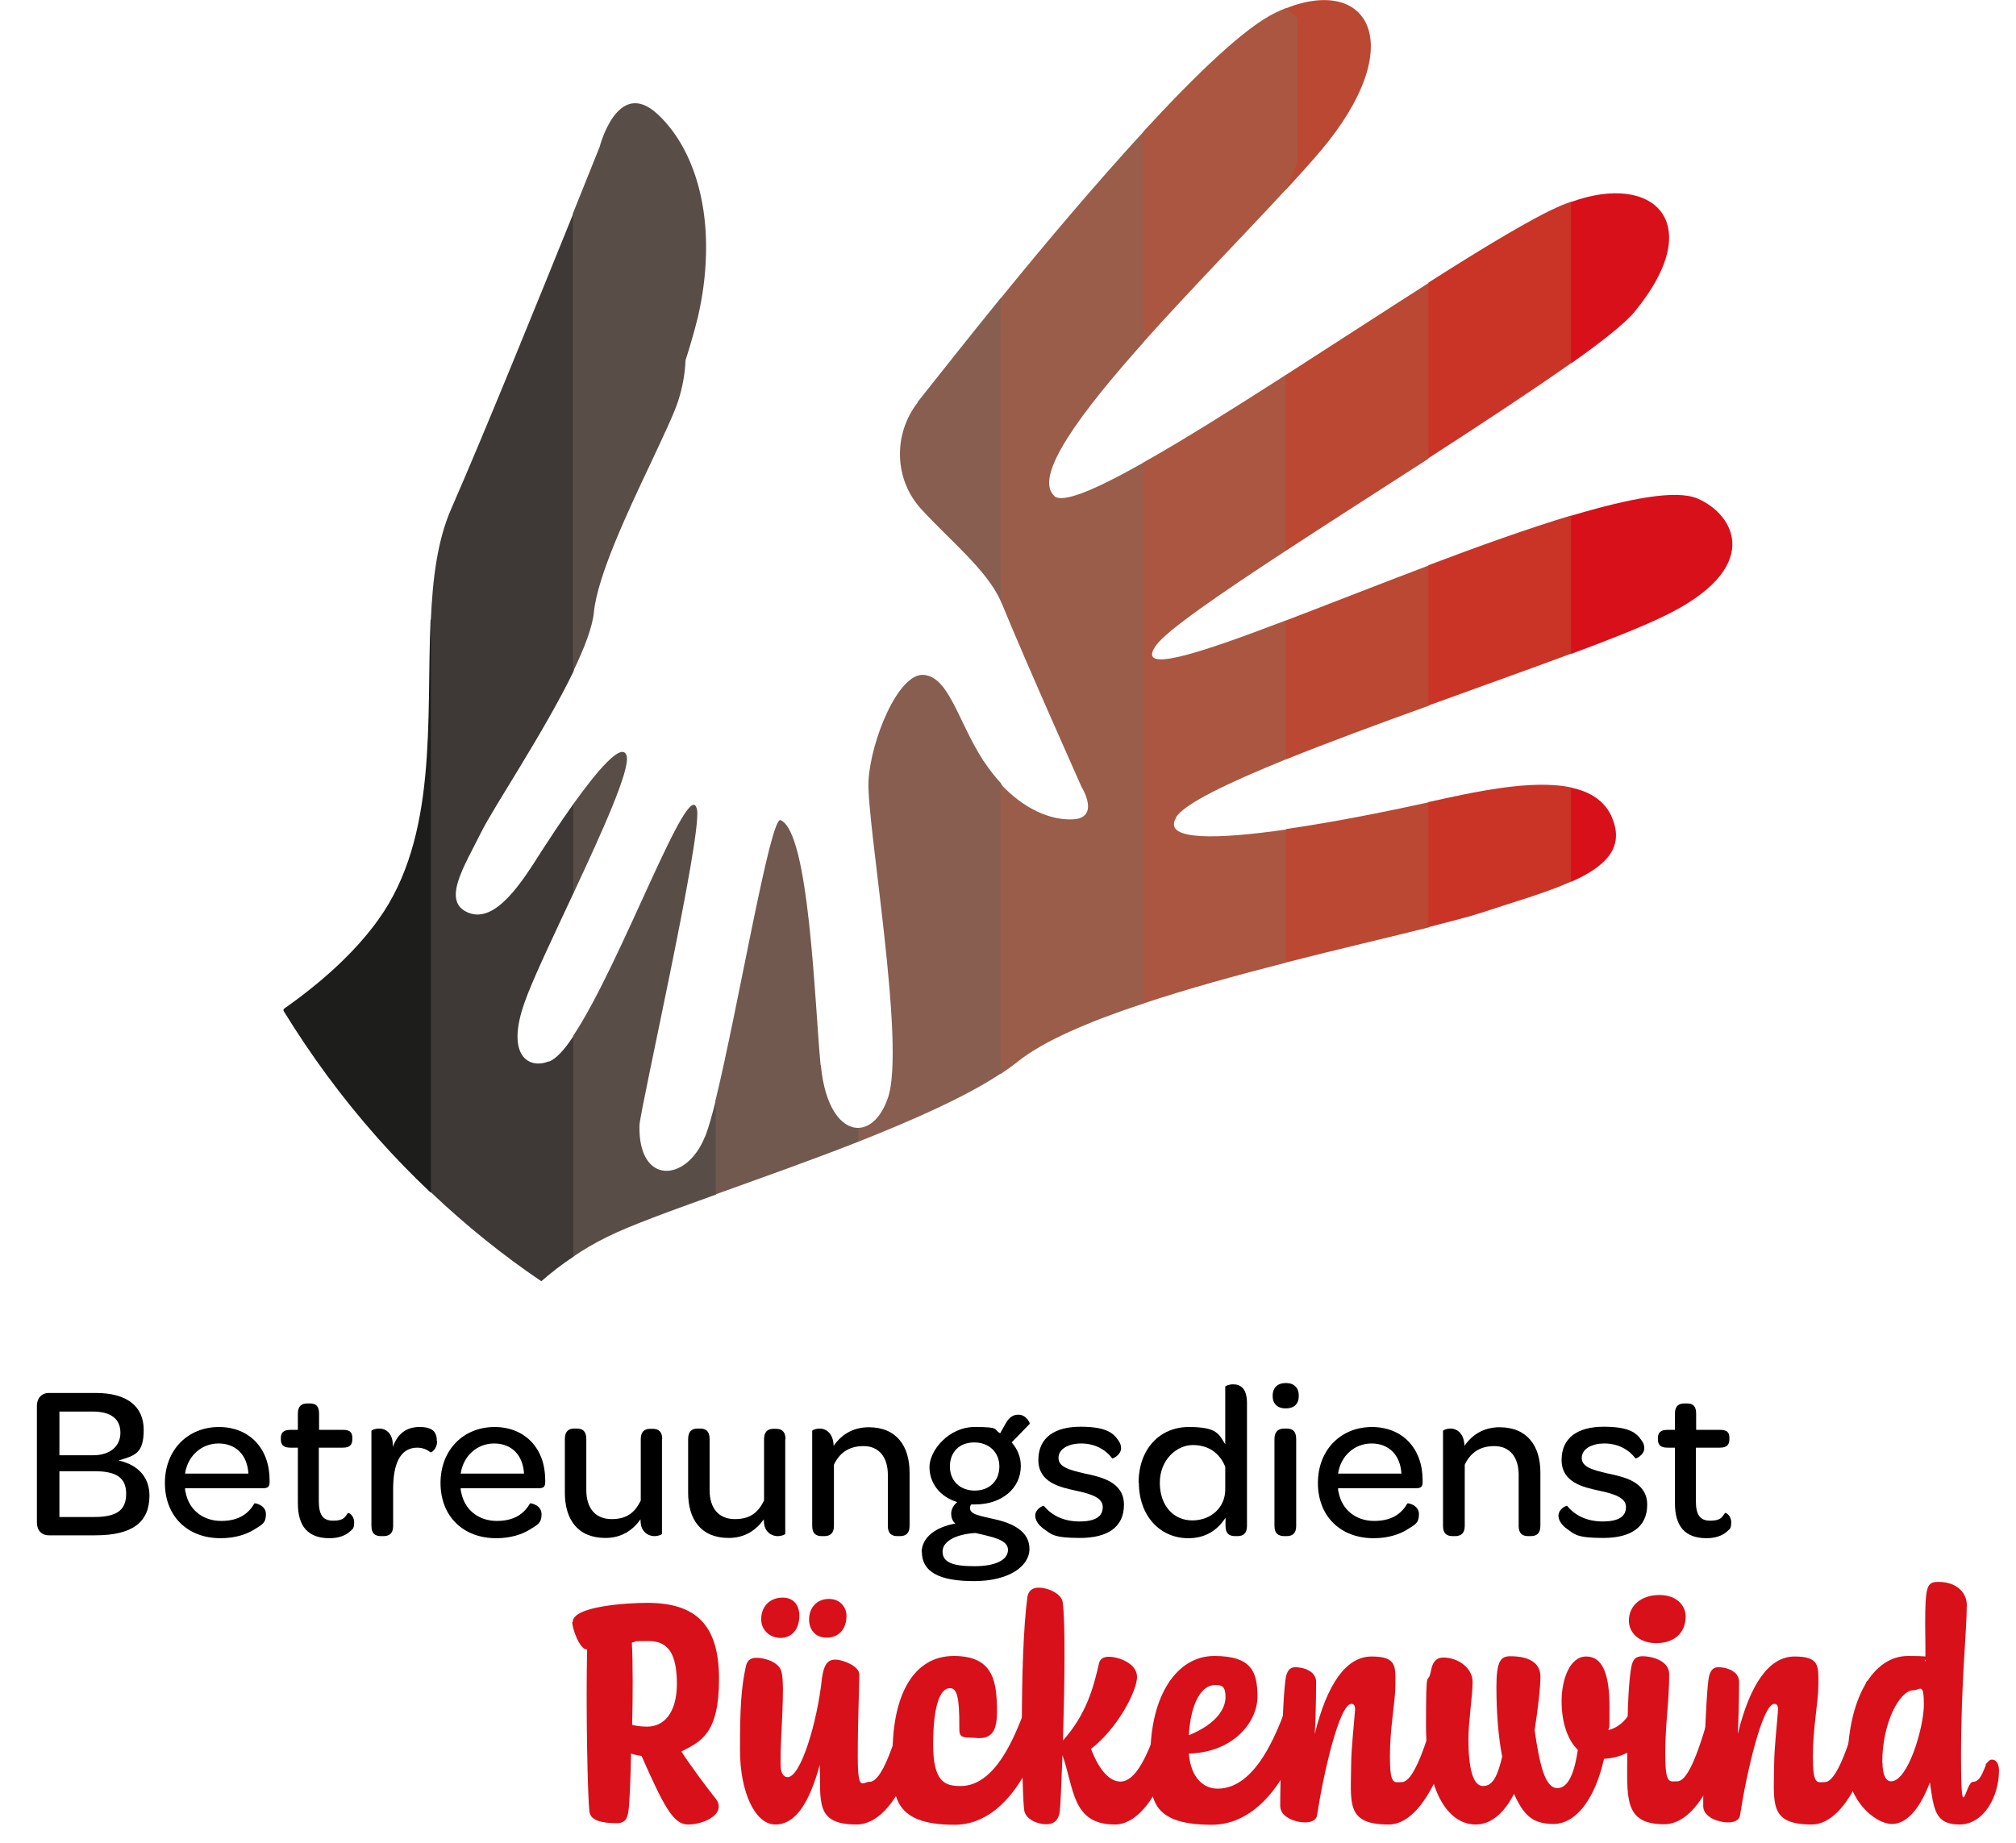 <?xml version="1.0" encoding="UTF-8"?>
<svg id="Ebene_1" xmlns="http://www.w3.org/2000/svg" version="1.1" viewBox="0 0 770.2 704.4">
  <!-- Generator: Adobe Illustrator 29.7.0, SVG Export Plug-In . SVG Version: 2.1.1 Build 138)  -->
  <defs>
    <style>
      .st0 {
        fill: #71594f;
      }

      .st1 {
        fill: #3e3936;
      }

      .st2 {
        fill: #995d4a;
      }

      .st3 {
        fill: #1d1d1b;
      }

      .st4 {
        fill: #ab5640;
      }

      .st5 {
        fill: #c93426;
      }

      .st6 {
        fill: #d8101a;
      }

      .st7 {
        fill: #875e50;
      }

      .st8 {
        fill: #594d47;
      }

      .st9 {
        fill: #ba4833;
      }
    </style>
  </defs>
  <path class="st9" d="M504.5,57.7c34-40.2,18.7-67.2-13.3-54.5v69.4c5-5.5,9.6-10.5,13.3-14.9"/>
  <path class="st3" d="M144.5,351.5c-9.2,12.8-22.1,24.2-35.9,33.9-.3.2-.4.7-.2,1,10.4,16.9,22.3,33.2,36,48.6,6.4,7.2,13.1,14.1,20.1,20.7l5.6-3.3v-221.2l-5.6,5.8c-1.7,38,2.9,82.7-20,114.5"/>
  <path class="st1" d="M209.6,405.6c-7.4,3-16.5-1.9-9.2-22.5,3-8.6,10.8-24.9,18.6-41.6l6.4-21.1v-15.4l-6.4,2.3c-5,7-9.6,14.1-12.2,18.1-7.1,11.2-17.3,27.6-27.8,23.4s-1.7-17.6,4.9-30.9c4.7-9.5,24-38.2,35.2-61.3l6.4-38.6V82.6l-6.4-1.2c-12.8,31.7-34.5,85.2-46.7,113-5.3,12.1-7.1,26.7-7.8,42.5v218.7c13.3,12.6,27.4,24,42.2,34,3.8-3.3,7.9-6.5,12.3-9.4l6.3-9.2v-72.4l-6.3-2.7c-3.4,5.2-6.6,8.7-9.4,9.8"/>
  <path class="st7" d="M350.6,153.8c-9.5,12.2-9,29.5,1.4,40.8,11.3,12.3,24.8,23,30.3,35l4.8-8.2v-104.3l-4.8-3.2c-12.5,15.4-23.6,29.5-31.8,39.8"/>
  <path class="st8" d="M269.3,434.4c-6.9,17.4-25.5,18.7-25-4.3.1-5.5,23.9-110.4,22-120.6-2.7-14.8-28.8,58.6-47.3,86.3v84.4c4-2.7,8.2-5.2,12.9-7.5,8.6-4.3,23.8-9.8,41.6-16.2l5.5-8.1v-29.7l-5.5,1.6c-1.5,6.1-2.9,11-4.1,14"/>
  <path class="st8" d="M239.4,288.8c-1.7-5.7-11.6,6.2-20.4,18.5v34.2c10.9-23.3,21.9-47.5,20.4-52.7"/>
  <path class="st8" d="M226.9,233.9c1.4-13.8,12.7-37.9,21.7-56.9,4.6-9.9,8.7-18.4,10.4-23.5,1.8-5.5,2.7-10.8,2.9-15.8,1.7-5.3,3.3-10.8,4.7-16.4,1.9-8.2,2.9-16.1,3.1-23.5.8-24.1-6.8-43.4-18.5-54.2-15.3-14.2-22.1,12.5-22.1,12.5,0,0-4.1,10.2-10.2,25.4v175.2c4.3-8.9,7.4-16.9,8-22.7"/>
  <path class="st0" d="M313.5,407c-2.3-24.2-4.3-89-15.3-93.6-3.9-1.6-16.3,72.2-24.8,106.9v36.1c16.9-6.1,36.2-12.9,54.5-20.1l5.1-3.9-5.1-1.4c-6.4.1-12.8-7.7-14.3-24"/>
  <path class="st7" d="M375.8,290.9c-9.9-15.4-13.2-32.2-22.9-33s-20.3,25.1-21.1,40.6c-.8,15.6,14.4,101.1,7.4,121.1-2.6,7.5-6.9,11.3-11.3,11.4v5.3c21.2-8.4,41.1-17.2,54.5-26.1l4.2-8.3v-93.2l-4.2-9.4c-2.3-2.5-4.5-5.3-6.6-8.5"/>
  <path class="st2" d="M402.7,189.4c-7.9-7.5,10.2-31.7,34.1-58.5l3.9-10.7V50.8l-3.9-.4c-18.1,19.7-37.6,42.8-54.5,63.6v115.7c.2.4.4.9.6,1.3,8.6,21.1,30.3,69.7,30.3,69.7,0,0,7.4,11.9-3.4,12.4-8.5.4-18.7-4-27.5-13.5v110.8c2.4-1.6,4.5-3.1,6.5-4.7,9.8-7.9,27.4-15.4,48-22.2l3.9-4.1v-126.6l-2.2-3.5,2.2-3.6v-67.5l-3.9-1.4c-17.9,10.1-30.9,15.8-34.1,12.7"/>
  <path class="st4" d="M491.3,72.5l4.4-10.2V6.8l-4.4-3.7c-1.3.5-2.5,1-3.9,1.7-11.6,5.5-30.3,23.4-50.6,45.5v80.5c17.8-19.9,38.7-41.3,54.5-58.4"/>
  <path class="st4" d="M449.2,312.5c2.9-5.2,19.6-13.2,42-22.3l4.4-6.4v-44.9l-4.4-1.8c-33.8,12.9-57.3,20.6-49.6,9.6,4-5.7,24.1-19.5,49.6-36.2l4.4-7.5v-59.1l-4.4-.6c-19.8,12.7-39,24.8-54.5,33.5v206.7c17.1-5.7,36.1-10.9,54.5-15.6l4.4-4.2v-43.2l-4.4-3.5c-25,3.6-47,4.5-42-4.3"/>
  <path class="st9" d="M545.7,175.2l5-8.8v-56.3l-5-1.9c-17.1,10.9-36.1,23.3-54.5,35.1v67.2c16.8-11,35.9-23.2,54.5-35.2"/>
  <path class="st9" d="M545.3,306.7c-11.4,2.5-33.7,7.2-54,10.1v51c20.4-5.2,39.8-9.7,54.5-13.4l5-4.8v-39.2l-5-3.8c-.2,0-.3,0-.5.1"/>
  <path class="st9" d="M491.3,290.2c16.1-6.5,35.3-13.6,54.5-20.5l5-5.9v-46.2l-5-1.5c-19,7.2-38,14.7-54.5,21v53.1h0Z"/>
  <path class="st5" d="M600.2,138.8l4.8-7.4v-51.2l-4.8-3.1c-1.2.4-2.4.9-3.7,1.4-10.8,4.6-29.4,15.9-50.8,29.5v67.1c20.3-13.1,39.7-25.9,54.5-36.3"/>
  <path class="st5" d="M545.7,306.6v47.7c8.6-2.2,15.6-4,20.2-5.5,12-4,24.5-7.5,34.3-11.9l4.8-5.1v-27l-4.8-3.9c-15.2-3.2-37.3,1.8-54.5,5.6"/>
  <path class="st5" d="M545.7,216v53.6c19-6.9,38.1-13.7,54.5-19.8l4.8-4.9v-43.7l-4.8-4.2c-16.6,5-35.5,11.8-54.5,19"/>
  <path class="st6" d="M648.5,190.5c-8.2-3.5-26.2,0-48.3,6.6v52.8c14.6-5.4,26.9-10.3,35-14.2,39-18.6,27.6-39.1,13.3-45.2"/>
  <path class="st6" d="M616,312.7c-2.7-6.6-8.4-10.2-15.8-11.7v36c12.7-5.6,20.5-12.7,15.8-24.2"/>
  <path class="st6" d="M624.5,119.1c27.9-33.8,7.5-53.5-24.3-41.9v61.7c11.9-8.4,20.7-15.4,24.3-19.8"/>
  <g>
    <path d="M14.1,581.8v-44.6c0-2.9,1.8-4.9,4.6-4.9h17.9c11.8,0,18.3,5,18.3,14.1s-3.4,9.8-9.6,11.7c8.1,1.8,11.8,7,11.8,13.4,0,10.2-6.5,15.2-20.7,15.2h-17.7c-2.8,0-4.6-1.9-4.6-4.9ZM35.6,556.1c6.4,0,10.4-3.4,10.4-8.6s-3.5-8.1-10.6-8.1h-12.7v16.7h12.9ZM35.9,579.7c8.7,0,12.3-2.6,12.3-8.9s-4-8.6-12.1-8.6h-13.4v17.5h13.2Z"/>
    <path d="M83.6,545.3c11.7,0,19.4,8.2,19.4,20.3v.7c0,1.8-.6,2.4-2.5,2.4h-29.8c0,.5,0,1,.2,1.5,1.2,6.6,6.5,11,13.6,11s10.6-3.1,12.7-6.7c.2-.2,4.4.6,4.4,4.1s-1.5,4-4.5,5.9c-2.9,1.8-7.2,3.3-12.8,3.3-12.8,0-21.3-8.5-21.3-21.1s8.7-21.4,20.7-21.4ZM83.5,551.6c-6.6,0-11.8,4.8-12.8,11.5h24.2c-.4-7-4.7-11.5-11.4-11.5Z"/>
    <path d="M113.8,574.5v-21.3h-2.9c-2.6,0-3.6-1.1-3.6-3.1v-.6c0-2,1-3.1,3.6-3.1h2.9v-6.2c0-2.9,1.4-3.9,3.7-3.9h.8c2.2,0,3.6.8,3.6,3.9v6.2h9.2c2.6,0,3.5,1,3.5,3v.6c0,2.1-1,3.2-3.6,3.2h-9.2v20.4c0,5,1.4,7.5,5.4,7.5s4.5-1.2,5.7-2.9c.3-.3,2.4.9,2.4,3.5s-.6,2.6-1.8,3.7c-1.6,1.4-4.2,2.4-7.6,2.4-8.3,0-12.1-4.6-12.1-13.4Z"/>
    <path d="M167,550.7c0,3.2-2.4,4.5-2.5,4.3-1.3-1-2.9-1.8-5.1-1.8-6.6,0-9.2,6.4-9.2,15.7v14.2c0,3-1.6,3.9-3.7,3.9h-.9c-2.2,0-3.7-.9-3.7-3.9v-36.3c0-.3,1.3-.9,3-.9s4,.8,4.9,4c.2.8.3,1.8.3,3,1.8-5,5.1-7.6,10.2-7.6s6.6,2,6.6,5.4Z"/>
    <path d="M188.9,545.3c11.7,0,19.4,8.2,19.4,20.3v.7c0,1.8-.6,2.4-2.5,2.4h-29.8c0,.5,0,1,.2,1.5,1.2,6.6,6.5,11,13.6,11s10.6-3.1,12.7-6.7c.2-.2,4.4.6,4.4,4.1s-1.5,4-4.5,5.9c-2.9,1.8-7.2,3.3-12.8,3.3-12.8,0-21.3-8.5-21.3-21.1s8.7-21.4,20.7-21.4ZM188.8,551.6c-6.6,0-11.8,4.8-12.8,11.5h24.2c-.4-7-4.7-11.5-11.4-11.5Z"/>
    <path d="M252.9,549.9v36.2c0,.3-1.3.9-2.9.9s-4.1-.8-5-3.8c-.2-.8-.3-1.6-.3-2.6-2.9,4.1-7.2,7.1-13.4,7.1-10.7,0-15.5-7.2-15.5-17.3v-20.5c0-3,1.5-4,3.6-4h.9c2.2,0,3.7.9,3.7,4v19.5c0,7,3.5,11.1,9.7,11.1s9-2.9,11.1-7.1v-23.4c0-3,1.5-4,3.6-4h.9c2.2,0,3.7.9,3.7,4Z"/>
    <path d="M300,549.9v36.2c0,.3-1.3.9-2.9.9s-4.1-.8-5-3.8c-.2-.8-.3-1.6-.3-2.6-2.9,4.1-7.2,7.1-13.4,7.1-10.7,0-15.5-7.2-15.5-17.3v-20.5c0-3,1.5-4,3.6-4h.9c2.2,0,3.7.9,3.7,4v19.5c0,7,3.5,11.1,9.7,11.1s9-2.9,11.1-7.1v-23.4c0-3,1.5-4,3.6-4h.9c2.2,0,3.7.9,3.7,4Z"/>
    <path d="M347.5,562.6v20.5c0,3-1.6,3.9-3.7,3.9h-.9c-2.2,0-3.7-.9-3.7-3.9v-19.5c0-6.8-3.4-11-9.3-11s-9.3,2.9-11.3,7.1v23.4c0,3-1.6,3.9-3.7,3.9h-.9c-2.2,0-3.7-.9-3.7-3.9v-36.3c0-.3,1.3-.9,3-.9s5,1.2,5.2,6.6c2.9-4.2,7.3-7.1,13.4-7.1,10.7,0,15.6,7.3,15.6,17.3Z"/>
    <path d="M352.1,593.3c0-5.9,5.5-9.8,12.9-11.1-1-.8-1.6-2.1-1.6-3.8s.9-3.2,2.3-4.4c-6.5-2-10.6-7.1-10.6-13.4s7.3-15.3,17.3-15.3,6.9.9,9.7,2.4l2.2-3.9c1.3-2.2,2.7-3.2,4.8-3.2,3.1,0,4.5,3.4,4.3,3.5l-6.9,7.1c2.2,2.5,3.5,5.6,3.5,9,0,8.5-7.2,14.7-17.5,14.7h-1.5c-.3.5-.4.9-.4,1.4,0,2.6,3.9,2.9,10.9,4.6,5.7,1.5,11.8,4.4,11.8,11s-7.8,12.3-21.2,12.3-19.9-3.6-19.9-11.2ZM385.1,592.3c0-3.2-3.8-4.4-8.2-5.5l-4.2-1c-6.9.4-12.6,2.9-12.6,7.1s4.1,5.6,12.1,5.6,12.9-2.3,12.9-6.3ZM381.8,560.4c0-5.4-3.9-9.2-9.6-9.2s-9.3,3.7-9.3,9.2,3.9,9.2,9.5,9.2,9.4-3.7,9.4-9.2Z"/>
    <path d="M395.5,579.2c0-2.6,3-3.9,3.3-3.8,2.7,3.4,7.2,6,13.6,6s8.9-2.1,8.9-5.5-3.8-4.9-10.4-6.3c-6-1.3-14.2-3.1-14.2-11.7s6.3-12.7,16.1-12.7,12.6,2.4,14.5,5.3c.7.9,1,1.9,1,2.9,0,2.6-3.2,4.1-3.4,3.9-2.5-3.4-6.7-5.7-11.8-5.7s-8.7,2.2-8.7,5.5,3.5,4.5,10.1,6c6.2,1.3,14.9,3.2,14.9,11.9s-6.4,12.7-16.8,12.7-11-1.5-13.9-3.5c-2.1-1.5-3.2-3.4-3.2-5Z"/>
    <path d="M435,566.6c0-12.8,8-21.3,19.2-21.3s11.5,3,13.9,6.6v-22c0-.3,1.4-.9,3-.9,2.6,0,5.3,1.3,5.3,7.1v47c0,3-1.5,3.9-3.7,3.9h-.8c-2.2,0-3.7-.9-3.7-3.9v-3.1c-3.2,4.9-7.8,7.8-14.2,7.8-10.8,0-18.9-8.5-18.9-21.3ZM468.1,560.5c-2.1-5.1-6.2-8.3-12.4-8.3s-12.6,5.7-12.6,14.4,5.2,14.4,12.4,14.4,12.6-5,12.6-11.8v-8.6Z"/>
    <path d="M491.3,528.5c3.1,0,4.9,1.8,4.9,4.9s-1.8,4.8-5,4.8-5-1.8-5-4.8,1.8-4.9,5-4.9ZM486.9,549.9c0-3,1.6-4,3.8-4h.8c2.2,0,3.7.9,3.7,4v33.2c0,3-1.5,3.9-3.7,3.9h-.8c-2.2,0-3.8-.9-3.8-3.9v-33.2Z"/>
    <path d="M524.1,545.3c11.7,0,19.4,8.2,19.4,20.3v.7c0,1.8-.6,2.4-2.5,2.4h-29.8c0,.5,0,1,.2,1.5,1.2,6.6,6.5,11,13.6,11s10.6-3.1,12.7-6.7c.2-.2,4.4.6,4.4,4.1s-1.5,4-4.5,5.9c-2.9,1.8-7.2,3.3-12.8,3.3-12.8,0-21.3-8.5-21.3-21.1s8.7-21.4,20.7-21.4ZM524,551.6c-6.6,0-11.8,4.8-12.8,11.5h24.2c-.4-7-4.7-11.5-11.4-11.5Z"/>
    <path d="M588.5,562.6v20.5c0,3-1.6,3.9-3.7,3.9h-.9c-2.2,0-3.7-.9-3.7-3.9v-19.5c0-6.8-3.4-11-9.3-11s-9.3,2.9-11.3,7.1v23.4c0,3-1.6,3.9-3.7,3.9h-.9c-2.2,0-3.7-.9-3.7-3.9v-36.3c0-.3,1.3-.9,3-.9s5,1.2,5.2,6.6c2.9-4.2,7.3-7.1,13.4-7.1,10.7,0,15.6,7.3,15.6,17.3Z"/>
    <path d="M595.4,579.2c0-2.6,3-3.9,3.3-3.8,2.7,3.4,7.2,6,13.6,6s8.9-2.1,8.9-5.5-3.8-4.9-10.4-6.3c-6-1.3-14.2-3.1-14.2-11.7s6.3-12.7,16.1-12.7,12.6,2.4,14.5,5.3c.7.9,1,1.9,1,2.9,0,2.6-3.2,4.1-3.4,3.9-2.5-3.4-6.7-5.7-11.8-5.7s-8.7,2.2-8.7,5.5,3.5,4.5,10.1,6c6.2,1.3,14.9,3.2,14.9,11.9s-6.4,12.7-16.8,12.7-11-1.5-13.9-3.5c-2.1-1.5-3.2-3.4-3.2-5Z"/>
    <path d="M639.9,574.5v-21.3h-2.9c-2.6,0-3.6-1.1-3.6-3.1v-.6c0-2,1-3.1,3.6-3.1h2.9v-6.2c0-2.9,1.4-3.9,3.7-3.9h.8c2.2,0,3.6.8,3.6,3.9v6.2h9.2c2.6,0,3.5,1,3.5,3v.6c0,2.1-1,3.2-3.6,3.2h-9.2v20.4c0,5,1.4,7.5,5.4,7.5s4.5-1.2,5.7-2.9c.3-.3,2.4.9,2.4,3.5s-.6,2.6-1.8,3.7c-1.6,1.4-4.2,2.4-7.6,2.4-8.3,0-12.1-4.6-12.1-13.4Z"/>
  </g>
  <g>
    <path class="st6" d="M218.8,619.8c0-6.1,21.3-7.3,28.4-7.3,18.5,0,27.5,8.2,27.5,29.1s-6.9,23.9-14.4,27.7c4.1,6.3,10,14.1,13.1,18,.9,1.1,1.2,2.1,1.2,3.1,0,3.8-6.2,6.8-11.8,6.8s-9.3-7.2-17.7-26.2c-1.5-.2-2.9-.5-4-.9-.2,10.2-.6,18.5-.9,21.1-.4,3.6-1.1,5.7-5.2,5.5-5.1-.1-9.3-1-9.8-4.3-.7-5.5-1.4-39.1-.9-62.1h-.1c-2.9,0-5.6-8.3-5.6-10.4ZM258.6,643.5c0-12-3.6-16.4-10.8-16.4s-4.2.2-6.4.6c.4,8.2.4,20.1.1,31.4,1.4.4,3.1.7,5.8.7,6.3,0,11.3-5.2,11.3-16.4Z"/>
    <path class="st6" d="M313.3,674c-4.1,15.1-9.4,23.2-17.1,23.2s-13.5-12.3-13.5-28.6.5-23.6,2.2-31.6c.5-2.4,1.6-3.5,4.2-3.5s8.6,1.4,9.5,5.5c1.4,5.7-.5,24.2-.4,35,0,3.2.9,5.1,2.7,5.1,5,0,11.3-20.8,13.1-37.6.7-5.3,2.1-7.3,5.1-7.3s9.2,2.5,9.2,5.7c0,4.8-.6,17-.6,31.1s1.7,9.9,4.5,9.9c5.7,0,11.4-21,15.7-37.3,1.1-3.5,6,.5,5.8,3.8-.6,17.6-10.5,49.8-26.5,49.8s-13.6-8.9-14-23.2ZM290.8,618.8c0-4.8,3.2-8.3,8.2-8.3s6.4,4,6.4,6.8c0,5.3-2.9,8.6-7.2,8.6s-7.4-3.2-7.4-7.1ZM309.1,618.9c0-4.5,2.9-7.9,7.6-7.9s6.7,3.7,6.7,6.4c0,5.3-3.1,8.4-7.6,8.4s-6.7-3.3-6.7-6.9Z"/>
    <path class="st6" d="M394.9,643.4c.4-.9.9-1.2,1.5-1.2,1.7,0,4.3,2.6,4.3,5,0,13.1-11.5,50.1-36,50.1s-23.7-11.8-23.7-27.2c0-22.6,8.1-37.3,23.4-37.3s16.5,9.9,16.5,21.7-6.6,9.5-10.4,9.5-4-1.1-4-3.6c.1-12.3-1-15.3-3.6-15.3-3.8,0-6.4,6.9-6.4,21.5s4.7,15.9,10.5,15.9c13.9,0,22.1-20.5,27.8-39.1Z"/>
    <path class="st6" d="M396.8,606.7c3.8,0,8.8,2.4,9.2,5.6,1.1,7.8.7,32.7.1,52.8,9.1-10.2,11.7-20.5,13.8-29.6.4-1.6,1.7-2.4,3.7-2.4,3.7,0,10.8,2.5,10.8,7.7s-7.2,19.5-17.6,27.5c3,7.8,6.9,12.5,11.3,12.5,8.1,0,14.4-20.2,18.4-37.3.2-.9.6-1.4,1.2-1.4,1.7,0,4.6,2.6,4.6,5.1,0,13.1-10,50-26.4,50s-15.5-13.8-20-26.5c-.4,10.5-.7,18.8-1,21.3-.4,3.3-1.9,5.1-5.3,5.1s-7.8-2-8.3-5.3c-.9-5.8-1.9-58,1.2-81.5.4-2.5,2-3.6,4.3-3.6Z"/>
    <path class="st6" d="M494.4,643.4c.4-.9.9-1.2,1.5-1.2,1.7,0,4.3,2.6,4.3,5,0,13.1-11.9,50.1-37.3,50.1s-23.4-12-23.4-26.3c0-22.9,10-38.2,24.4-38.2s16.5,6.2,16.5,15.6-8.9,21.2-26.2,21.7c.7,9.1,5.5,13.4,11,13.4,14.6,0,23.4-21.3,29.1-40ZM454.2,663.1c10.9-4.5,14-10.4,14-14.6s-1.4-4.6-4-4.6c-5.1,0-9.3,6.7-10,19.2Z"/>
    <path class="st6" d="M551.2,643.5c.2-1,.7-1.4,1.4-1.4,1.9,0,4.3,2.6,4.3,5.1,0,13.1-10,50-26.4,50s-14.4-8.2-14.3-23.1c.1-6.7,1-14.1,1.5-20.8,0-1.4-.4-2.2-1.4-2.2-4.6,0-10.7,26.7-13.1,42.4-.2,1.7-1.6,2.9-4.7,2.9s-9.2-1.7-9.4-6.1c-.1-6,.9-43.4,2.2-49.6.5-2.2,1.5-3.5,3.3-3.6,3.3-.1,8.2,1.5,8.2,5.5,0,7.7-.2,14.5-.5,20,4.7-19.1,12-29.6,21.7-29.6s9.1,3.8,9.1,10.7-2.1,16.2-2.1,27.5,1.7,9.8,4.5,9.8c5.6,0,11.3-21,15.7-37.3Z"/>
    <path class="st6" d="M578.3,685.7c-3.7,7.2-8.7,11.5-14.5,11.5-10.7,0-19-12.8-19-37.8s.6-14.3,1.9-21c.6-3.3,2-5,4.7-5,5.8,0,11.2,4.1,11.2,9.3s-1.6,15.1-1.6,21.9c0,11,1.7,17.9,5.6,17.9s5.6-4.2,7.3-11.2c-1.5-7.8-2.2-16.9-2.2-26.7s1.6-11.7,5.3-11.7c8.1,0,11.5,3.2,11.5,7.7s-.9,12-2.2,20.6c2,13.9,4.1,22.1,8.7,22.1s6.7-7.2,7.8-14.6c-3.8-3.7-6.2-10.3-6.2-18.6s3.1-17.1,9.4-17.1,8.9,6.8,8.9,19.3-.1,6-.4,8.8c5.8-1.4,9.7-6.9,13.3-17.9.2-.9.7-1.2,1.4-1.2,2.1,0,4.5,2.6,4.3,5.1,0,13.1-7.2,24.3-20.7,25-3.3,14.9-10.5,24.9-19.3,24.9s-11.7-4.3-15.1-11.5Z"/>
    <path class="st6" d="M656.2,643.5c.4-1,.9-1.4,1.5-1.4,1.9,0,4.3,2.7,4.3,5.2-.6,17.6-10.4,49.8-26.2,49.8s-14.1-10.4-14.1-27.9.6-26.9,1.5-32c.6-3.5,2-4.2,4.2-4.3,4.7,0,10.3,2.2,10.3,6.8,0,11-1.5,18.7-1.5,30.6s1.7,10.4,4.6,10.4c5.5,0,11-21,15.4-37.3ZM622.3,619.3c0-5.7,4.6-9.8,11.7-9.8s10,4.6,10,8.1c0,6.6-4.6,10.3-11.2,10.3s-10.5-4-10.5-8.6Z"/>
    <path class="st6" d="M712.8,643.5c.2-1,.7-1.4,1.4-1.4,1.9,0,4.3,2.6,4.3,5.1,0,13.1-10,50-26.4,50s-14.4-8.2-14.3-23.1c.1-6.7,1-14.1,1.5-20.8,0-1.4-.4-2.2-1.4-2.2-4.6,0-10.7,26.7-13.1,42.4-.2,1.7-1.6,2.9-4.7,2.9s-9.2-1.7-9.4-6.1c-.1-6,.9-43.4,2.2-49.6.5-2.2,1.5-3.5,3.3-3.6,3.3-.1,8.2,1.5,8.2,5.5,0,7.7-.2,14.5-.5,20,4.7-19.1,12-29.6,21.7-29.6s9.1,3.8,9.1,10.7-2.1,16.2-2.1,27.5,1.7,9.8,4.5,9.8c5.6,0,11.3-21,15.7-37.3Z"/>
    <path class="st6" d="M758.5,674.4c.9-1.1,1.5-2,2.5-2,1.6,0,2.7,1.5,2.7,4.2,0,9.9-5.8,20.6-15.1,20.6s-9.8-5.7-11.3-16.1c-3.3,8.8-8.2,15.9-14.5,15.9s-17-8.9-17-22.4c0-25.7,9.9-41.8,23.1-41.8s5,.9,6.7,2.1c0-4.3,0-8.8-.1-13.9,0-15.3.7-16.5,5.1-16.5,7.4,0,10.8,4.6,10.8,8.7,0,10.2-2.2,29.3-2.2,57.8s1.7,9.9,4.5,9.9,3.8-3.7,5-6.4ZM719.2,673.6c0,4,1,7.1,3.3,7.1,6.4,0,12.5-20.5,12.5-29.3s-1.5-5.5-4-5.5c-5.2,0-11.9,12.3-11.9,27.7Z"/>
  </g>
</svg>